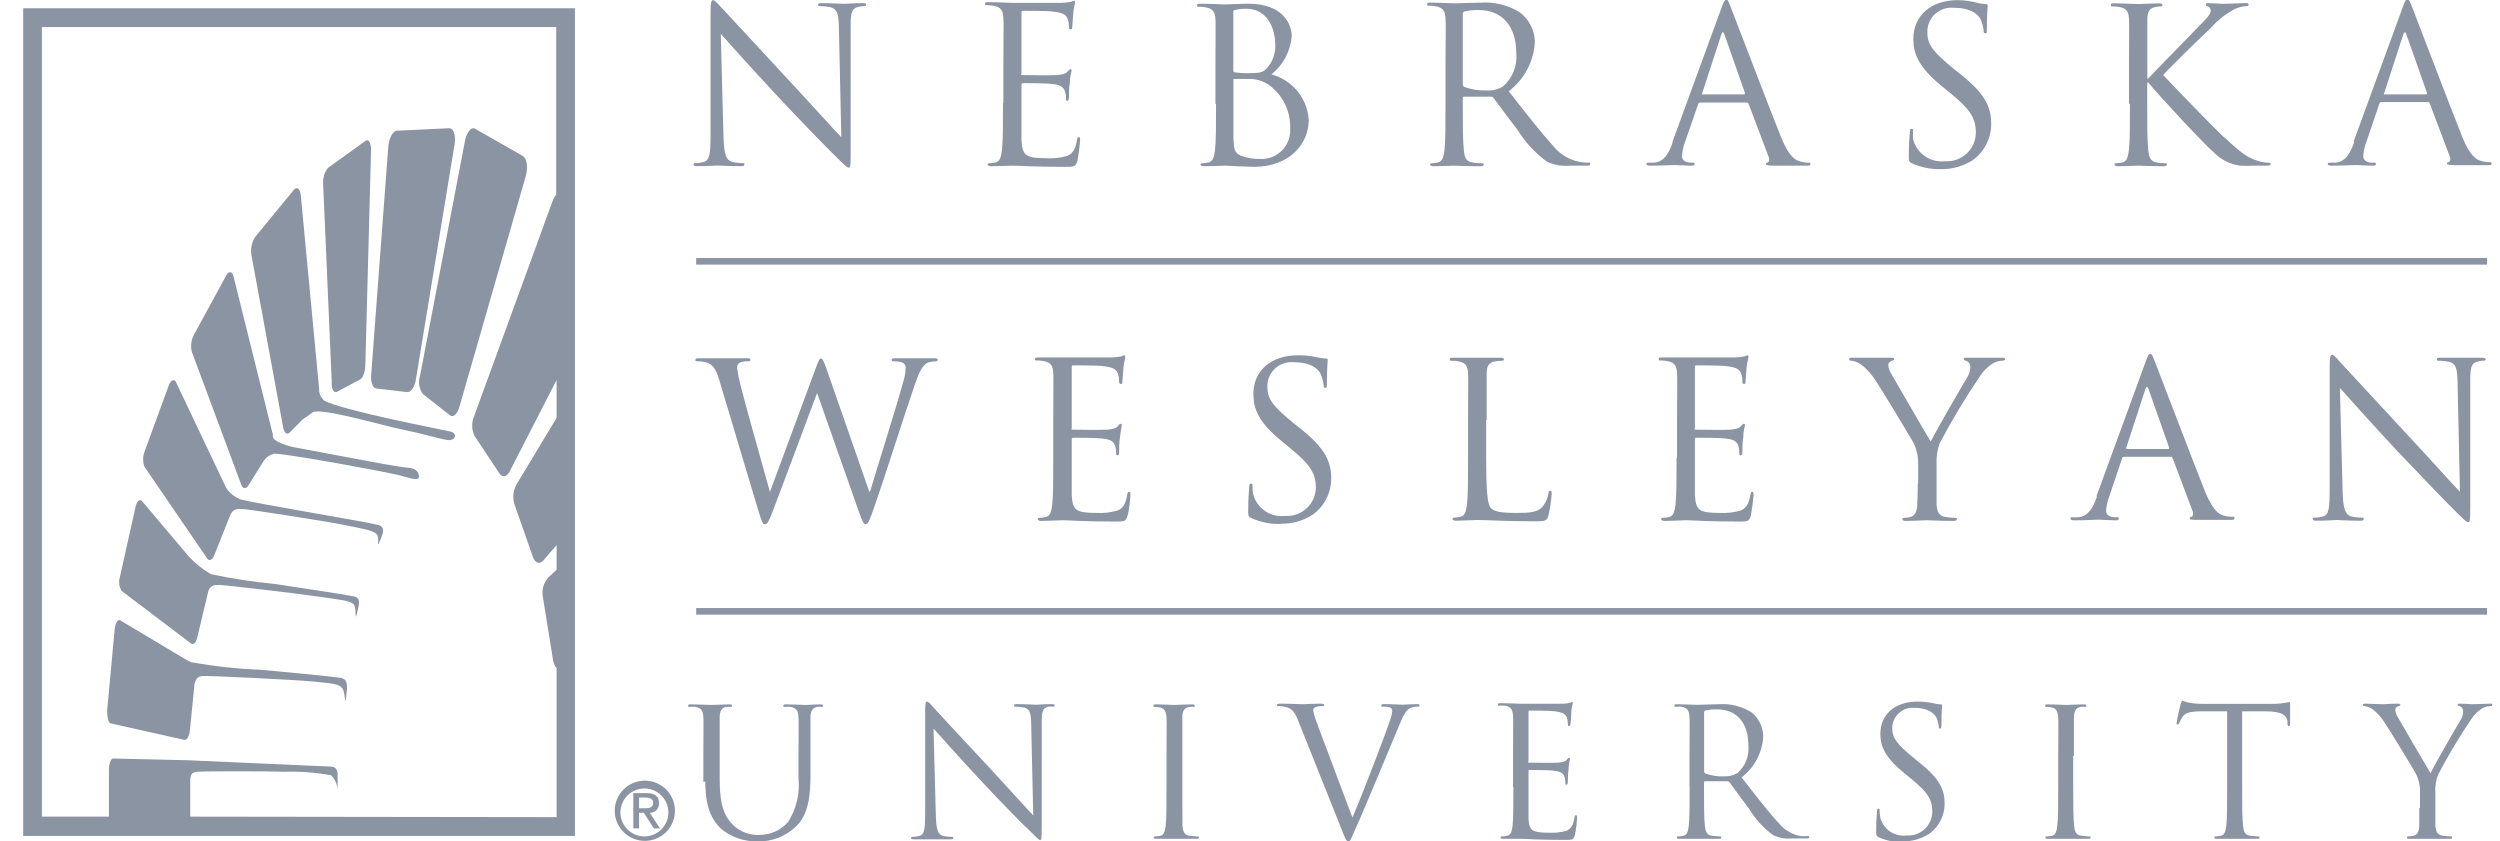 <svg width="208" height="70" viewBox="0 0 208 70" fill="none" xmlns="http://www.w3.org/2000/svg">
<g clip-path="url(#clip0_2221_21137)">
<path d="M1.928 0.689V69.551H47.836V0.689H1.928ZM15.829 67.943V64.79C15.902 64.255 16.111 64.265 16.404 64.213C16.697 64.16 22.555 64.16 23.726 64.213C25.009 64.171 26.293 64.27 27.554 64.507C27.863 64.825 28.052 65.241 28.088 65.684C28.088 65.684 28.088 65.368 28.088 64.433C28.088 63.74 27.554 63.782 27.554 63.782L15.484 63.246H15.4L9.407 63.109C9.208 63.109 9.061 63.582 9.061 64.076V67.943H3.486V2.254H46.277V16.199C46.167 16.323 46.078 16.465 46.016 16.619L39.468 34.568C39.348 34.832 39.285 35.119 39.285 35.409C39.285 35.699 39.348 35.986 39.468 36.249L41.56 39.402C41.822 39.791 42.23 39.654 42.47 39.097L46.309 31.615V34.768L43.024 40.222C42.865 40.479 42.762 40.769 42.724 41.07C42.686 41.371 42.714 41.677 42.805 41.966L44.342 46.348C44.531 46.895 44.938 46.989 45.263 46.558L46.309 45.36V47.399L45.629 48.04C45.428 48.257 45.282 48.519 45.202 48.804C45.122 49.089 45.111 49.389 45.169 49.679L46.016 54.934C46.042 55.176 46.145 55.405 46.309 55.585V67.985L15.829 67.943Z" fill="#8B94A3"/>
<path d="M29.143 49.566C28.93 49.497 24.371 48.821 22.879 48.586C21.087 48.415 19.309 48.144 17.553 47.773C16.887 47.383 16.284 46.908 15.763 46.363L11.79 41.662C11.608 41.495 11.374 41.72 11.278 42.171L9.968 48.048C9.858 48.424 9.912 48.824 10.117 49.164L15.848 53.503C16.051 53.709 16.306 53.503 16.413 53.033L17.35 49.115C17.606 48.557 18.043 48.704 18.181 48.665C18.32 48.626 25.01 49.409 26.544 49.644C28.078 49.879 29.196 49.948 29.452 50.32C29.708 50.692 29.452 52.22 29.825 50.486C30.059 49.517 29.356 49.644 29.143 49.566Z" fill="#8B94A3"/>
<path d="M28.065 56.364C27.839 56.31 23.245 55.857 21.728 55.727C19.768 55.652 17.816 55.44 15.886 55.091L15.552 54.929L9.979 51.597C9.786 51.521 9.581 51.877 9.538 52.384L8.914 59.103C8.914 59.61 8.989 60.095 9.183 60.181L15.305 61.551C15.52 61.648 15.746 61.292 15.8 60.753L16.187 56.881C16.37 56.223 16.682 56.299 16.822 56.245C16.962 56.191 24.557 56.547 26.117 56.709C27.677 56.87 28.183 56.881 28.484 57.27C28.785 57.658 28.667 59.351 28.861 57.42C28.979 56.245 28.28 56.428 28.065 56.364Z" fill="#8B94A3"/>
<path d="M28.027 32.601L29.972 31.567C30.217 31.443 30.409 30.853 30.4 30.253L30.871 12.482C30.871 11.882 30.67 11.53 30.417 11.717L27.294 13.961C27.148 14.137 27.035 14.348 26.965 14.58C26.894 14.812 26.866 15.06 26.884 15.306L27.599 31.733C27.556 32.343 27.748 32.725 28.027 32.601Z" fill="#8B94A3"/>
<path d="M31.3 32.322L33.892 32.625C34.215 32.625 34.537 32.149 34.615 31.49L37.841 11.89C37.919 11.199 37.708 10.648 37.374 10.669L33.024 10.875C32.713 10.875 32.39 11.447 32.312 12.106L30.889 31.09C30.811 31.739 31 32.29 31.3 32.322Z" fill="#8B94A3"/>
<path d="M31.091 43.597C30.885 43.517 27.364 42.918 24.807 42.46C23.377 42.2 20.831 41.761 20.051 41.562C19.524 41.37 19.084 41.018 18.805 40.565L14.634 31.777C14.471 31.498 14.211 31.618 14.049 32.047L12.023 37.582C11.87 37.989 11.87 38.432 12.023 38.839L17.201 46.409C17.375 46.718 17.646 46.639 17.819 46.22L19.011 43.228C19.011 43.228 19.011 43.168 19.087 43.038L19.217 42.739C19.531 42.17 20.116 42.4 20.246 42.36C20.376 42.32 27.082 43.357 28.578 43.666C30.073 43.976 31.124 44.115 31.373 44.494C31.622 44.873 31.232 46.02 31.763 44.614C32.164 43.597 31.308 43.676 31.091 43.597Z" fill="#8B94A3"/>
<path d="M43.511 12.986L39.52 10.708C39.226 10.534 38.861 10.957 38.699 11.652L34.951 31.247C34.866 31.502 34.843 31.775 34.881 32.042C34.92 32.309 35.021 32.562 35.174 32.777L37.443 34.556C37.727 34.773 38.081 34.426 38.243 33.775L43.764 14.581C43.937 13.887 43.825 13.171 43.511 12.986Z" fill="#8B94A3"/>
<path d="M37.463 35.901C36.849 35.763 28.197 34.086 26.968 33.322C26.743 33.122 26.596 32.848 26.552 32.547V32.356L25.021 16.202C24.948 15.682 24.688 15.502 24.438 15.809L21.211 19.736C20.951 20.164 20.845 20.67 20.909 21.169L23.543 35.476C23.616 36.007 23.876 36.23 24.116 35.975L25.157 34.914C25.344 34.776 25.636 34.595 25.99 34.319C26.583 33.852 31.716 35.381 33.548 35.752C35.381 36.124 36.391 36.474 37.172 36.601C37.953 36.729 38.088 36.028 37.463 35.901Z" fill="#8B94A3"/>
<path d="M34.07 38.927C33.876 38.927 32.722 38.751 31.912 38.607L24.683 37.254C23.42 37.006 22.773 36.635 22.708 36.377V36.232C22.701 36.141 22.683 36.051 22.654 35.964L19.417 22.954C19.287 22.552 19.018 22.531 18.802 22.954L16.104 27.91C15.894 28.339 15.845 28.824 15.964 29.284L20.043 40.248C20.172 40.672 20.453 40.734 20.679 40.372L21.963 38.307C22.164 38.03 22.463 37.832 22.805 37.75C23.485 37.688 31.049 39.051 33.078 39.505C34.016 39.722 34.934 40.135 34.858 39.577C34.783 39.02 34.275 38.968 34.07 38.927Z" fill="#8B94A3"/>
<path d="M58.679 65.03C58.679 67.206 59.248 68.243 59.977 68.942C60.834 69.658 61.924 70.034 63.04 70C64.169 70.035 65.267 69.631 66.104 68.872C67.302 67.874 67.432 66.058 67.432 64.451V62.884C67.432 60.559 67.432 60.14 67.432 59.671C67.432 59.202 67.581 58.892 67.99 58.812C68.113 58.796 68.237 58.796 68.36 58.812C68.42 58.812 68.48 58.812 68.48 58.722C68.48 58.633 68.4 58.603 68.24 58.603C67.791 58.603 67.092 58.653 66.993 58.653C66.893 58.653 66.084 58.603 65.416 58.603C65.246 58.603 65.176 58.603 65.176 58.722C65.176 58.842 65.236 58.812 65.296 58.812C65.462 58.797 65.629 58.797 65.795 58.812C66.294 58.922 66.404 59.162 66.434 59.671C66.463 60.18 66.434 60.559 66.434 62.884V64.74C66.563 66.016 66.26 67.299 65.575 68.383C65.284 68.718 64.926 68.987 64.523 69.173C64.121 69.359 63.683 69.457 63.24 69.461C62.829 69.49 62.417 69.432 62.03 69.291C61.643 69.15 61.29 68.929 60.995 68.643C60.356 68.024 59.877 67.106 59.877 64.96V62.884C59.877 60.559 59.877 60.14 59.877 59.671C59.877 59.202 60.026 58.872 60.426 58.812C60.548 58.802 60.672 58.802 60.795 58.812C60.855 58.812 60.915 58.812 60.915 58.722C60.915 58.633 60.845 58.603 60.675 58.603C60.236 58.603 59.338 58.653 59.208 58.653C59.078 58.653 58.21 58.603 57.492 58.603C57.332 58.603 57.252 58.603 57.252 58.722C57.252 58.842 57.312 58.812 57.372 58.812C57.541 58.797 57.711 58.797 57.881 58.812C58.37 58.922 58.489 59.162 58.519 59.671C58.549 60.18 58.519 60.559 58.519 62.884V65.05L58.679 65.03Z" fill="#8B94A3"/>
<path d="M77.691 60.639C78.16 61.178 79.847 63.054 81.573 64.91C83.15 66.607 85.296 68.802 85.456 68.902C86.244 69.701 86.454 69.9 86.543 69.9C86.633 69.9 86.673 69.82 86.673 68.842V60.12C86.673 59.232 86.733 58.902 87.222 58.792C87.341 58.778 87.462 58.778 87.581 58.792C87.691 58.792 87.751 58.792 87.751 58.693C87.751 58.593 87.641 58.583 87.481 58.583C86.873 58.583 86.374 58.633 86.214 58.633C86.054 58.633 85.336 58.583 84.667 58.583C84.487 58.583 84.368 58.583 84.368 58.693C84.368 58.802 84.368 58.792 84.487 58.792C84.733 58.792 84.977 58.819 85.216 58.872C85.675 58.982 85.785 59.311 85.795 60.279L85.965 67.844C85.486 67.355 83.859 65.529 82.392 63.952C80.096 61.497 77.881 59.102 77.661 58.852C77.442 58.603 77.252 58.373 77.132 58.373C77.013 58.373 76.973 58.543 76.973 59.122V67.645C76.973 69.002 76.893 69.431 76.523 69.541C76.325 69.598 76.121 69.628 75.915 69.631C75.835 69.631 75.795 69.661 75.795 69.721C75.795 69.82 75.885 69.83 76.034 69.83C76.703 69.83 77.322 69.83 77.462 69.83C77.601 69.83 78.19 69.83 79.038 69.83C79.218 69.83 79.308 69.83 79.308 69.721C79.308 69.611 79.308 69.631 79.188 69.631C78.936 69.627 78.685 69.597 78.44 69.541C78.04 69.421 77.891 69.032 77.861 67.814L77.671 60.679L77.691 60.639Z" fill="#8B94A3"/>
<path d="M98.37 62.884C98.37 60.559 98.37 60.14 98.37 59.671C98.37 59.202 98.51 58.892 98.919 58.812C99.042 58.802 99.165 58.802 99.288 58.812C99.348 58.812 99.408 58.812 99.408 58.722C99.408 58.633 99.338 58.603 99.168 58.603C98.719 58.603 97.781 58.653 97.711 58.653C97.641 58.653 96.713 58.603 96.204 58.603C96.045 58.603 95.965 58.603 95.965 58.722C95.965 58.842 96.025 58.812 96.085 58.812C96.243 58.811 96.401 58.831 96.554 58.872C96.873 58.942 97.023 59.202 97.053 59.711C97.083 60.22 97.053 60.599 97.053 62.924V65.479C97.053 66.906 97.053 68.084 96.983 68.713C96.923 69.142 96.843 69.471 96.554 69.531C96.406 69.565 96.256 69.585 96.105 69.591C96.015 69.591 95.985 69.591 95.985 69.681C95.985 69.77 96.055 69.79 96.224 69.79C96.673 69.79 97.612 69.79 97.681 69.79C97.751 69.79 98.679 69.79 99.508 69.79C99.677 69.79 99.747 69.79 99.747 69.681C99.747 69.571 99.747 69.591 99.627 69.591C99.404 69.582 99.181 69.562 98.959 69.531C98.51 69.471 98.43 69.142 98.38 68.713C98.37 68.084 98.37 66.876 98.37 65.479V62.884Z" fill="#8B94A3"/>
<path d="M109.657 60.359C109.478 59.963 109.344 59.548 109.258 59.122C109.255 59.058 109.273 58.996 109.309 58.943C109.345 58.891 109.397 58.852 109.457 58.832C109.637 58.77 109.827 58.742 110.016 58.752C110.126 58.752 110.166 58.752 110.166 58.653C110.166 58.553 110.036 58.543 109.767 58.543C109.198 58.543 108.529 58.593 108.38 58.593C108.23 58.593 107.382 58.543 106.643 58.543C106.404 58.543 106.254 58.543 106.254 58.653C106.254 58.763 106.254 58.752 106.374 58.752C106.562 58.749 106.75 58.769 106.933 58.812C107.461 58.962 107.681 59.122 108.01 59.96L111.653 69.082C111.933 69.79 112.012 70 112.192 70C112.372 70 112.402 69.76 112.811 68.872C113.16 68.144 113.809 66.537 114.737 64.361C115.495 62.535 116.244 60.749 116.404 60.369C116.803 59.371 117.032 59.102 117.222 58.972C117.437 58.847 117.682 58.785 117.931 58.792C118.05 58.792 118.11 58.792 118.11 58.693C118.11 58.593 118.03 58.583 117.861 58.583C117.432 58.583 116.793 58.633 116.703 58.633C116.613 58.633 115.835 58.583 115.246 58.583C115.006 58.583 114.917 58.583 114.917 58.703C114.917 58.822 114.986 58.792 115.076 58.792C115.268 58.783 115.46 58.803 115.645 58.852C115.707 58.884 115.758 58.933 115.791 58.993C115.825 59.054 115.84 59.123 115.835 59.192C115.817 59.386 115.773 59.577 115.705 59.761C115.376 60.828 113.38 66.028 112.521 68.024L109.657 60.399V60.359Z" fill="#8B94A3"/>
<path d="M125.915 65.479C125.915 66.906 125.915 68.084 125.845 68.713C125.785 69.142 125.705 69.471 125.416 69.531C125.268 69.565 125.118 69.585 124.966 69.591C124.877 69.591 124.847 69.591 124.847 69.681C124.847 69.77 124.917 69.79 125.086 69.79C125.525 69.79 126.463 69.79 126.543 69.79C126.972 69.79 127.97 69.88 130.216 69.88C130.795 69.88 130.915 69.88 131.024 69.491C131.134 69.102 131.214 68.164 131.214 68.044C131.214 67.924 131.214 67.824 131.124 67.824C131.034 67.824 131.024 67.884 130.994 68.044C130.885 68.663 130.705 68.962 130.326 69.122C129.859 69.254 129.373 69.307 128.889 69.281C127.432 69.281 127.212 69.092 127.172 68.064C127.172 67.754 127.172 66.068 127.172 65.519V64.172C127.172 64.112 127.172 64.062 127.272 64.062C127.521 64.062 128.998 64.062 129.398 64.142C129.976 64.202 130.116 64.451 130.176 64.661C130.223 64.819 130.243 64.984 130.236 65.15C130.236 65.23 130.236 65.289 130.336 65.289C130.436 65.289 130.446 65.12 130.446 65C130.446 64.88 130.446 64.351 130.505 64.002C130.505 63.513 130.615 63.254 130.615 63.164C130.615 63.074 130.615 63.044 130.545 63.044C130.475 63.044 130.426 63.124 130.326 63.243C130.226 63.363 129.976 63.423 129.627 63.453C129.278 63.483 127.452 63.453 127.252 63.453C127.052 63.453 127.172 63.403 127.172 63.303V59.272C127.172 59.172 127.172 59.122 127.252 59.122C127.332 59.122 129.038 59.122 129.298 59.172C130.096 59.261 130.246 59.441 130.356 59.671C130.413 59.845 130.444 60.026 130.446 60.21C130.446 60.329 130.446 60.409 130.555 60.409C130.665 60.409 130.645 60.319 130.665 60.239C130.685 60.16 130.725 59.411 130.735 59.242C130.735 58.822 130.855 58.643 130.855 58.543C130.855 58.443 130.855 58.403 130.795 58.403C130.735 58.403 130.665 58.463 130.585 58.483C130.375 58.527 130.161 58.55 129.947 58.553C129.607 58.553 126.643 58.553 126.543 58.553C126.444 58.553 125.545 58.503 124.857 58.503C124.697 58.503 124.617 58.503 124.617 58.623C124.617 58.742 124.677 58.713 124.737 58.713C124.906 58.697 125.077 58.697 125.246 58.713C125.735 58.822 125.855 59.062 125.885 59.571C125.915 60.08 125.885 60.459 125.885 62.784V65.479H125.915Z" fill="#8B94A3"/>
<path fill-rule="evenodd" clip-rule="evenodd" d="M140.576 65.479C140.576 66.906 140.576 68.084 140.506 68.713C140.446 69.142 140.366 69.471 140.077 69.531C139.93 69.565 139.779 69.585 139.628 69.591C139.538 69.591 139.508 69.591 139.508 69.681C139.508 69.77 139.578 69.79 139.748 69.79C140.197 69.79 141.135 69.79 141.145 69.79C141.155 69.79 142.143 69.79 142.981 69.79C143.141 69.79 143.211 69.79 143.211 69.681C143.211 69.571 143.211 69.591 143.091 69.591C142.867 69.582 142.644 69.562 142.422 69.531C141.983 69.471 141.893 69.142 141.844 68.713C141.774 68.084 141.774 66.906 141.774 65.479V65.12C141.774 65.05 141.774 65 141.873 65H143.7C143.738 64.998 143.776 65.005 143.81 65.021C143.845 65.036 143.876 65.06 143.899 65.09C144.199 65.479 144.897 66.477 145.526 67.295C146.041 68.148 146.719 68.891 147.522 69.481C148.016 69.718 148.564 69.814 149.109 69.76H150.167C150.436 69.76 150.526 69.76 150.526 69.651C150.526 69.541 150.466 69.561 150.396 69.561C150.201 69.578 150.003 69.578 149.808 69.561C149.098 69.43 148.458 69.052 148.001 68.493C147.133 67.565 146.125 66.248 144.897 64.681C145.43 64.274 145.867 63.756 146.179 63.163C146.491 62.57 146.67 61.917 146.704 61.248C146.695 60.862 146.601 60.483 146.428 60.138C146.256 59.793 146.009 59.49 145.706 59.252C144.889 58.751 143.936 58.521 142.981 58.593C142.522 58.593 141.384 58.643 141.225 58.643C141.065 58.643 140.227 58.593 139.538 58.593C139.378 58.593 139.309 58.593 139.309 58.713C139.309 58.832 139.368 58.802 139.428 58.802C139.594 58.787 139.761 58.787 139.927 58.802C140.426 58.912 140.536 59.152 140.566 59.661C140.596 60.17 140.566 60.549 140.566 62.874V65.479H140.576ZM141.774 59.291C141.77 59.252 141.779 59.213 141.801 59.18C141.823 59.147 141.856 59.123 141.893 59.112C142.221 59.042 142.556 59.011 142.891 59.022C144.488 59.022 145.466 60.14 145.466 62.016C145.507 62.442 145.446 62.872 145.29 63.271C145.134 63.669 144.887 64.026 144.568 64.311C144.231 64.512 143.842 64.61 143.45 64.591C142.917 64.617 142.384 64.535 141.883 64.351C141.851 64.334 141.825 64.308 141.807 64.276C141.789 64.244 141.781 64.208 141.784 64.172V59.291H141.774Z" fill="#8B94A3"/>
<path d="M158.251 70C159.045 70.022 159.827 69.806 160.497 69.381C160.896 69.096 161.222 68.721 161.448 68.285C161.673 67.85 161.792 67.367 161.794 66.876C161.794 65.689 161.375 64.76 159.619 63.383L159.249 63.084C157.852 61.936 157.433 61.427 157.433 60.579C157.434 60.346 157.482 60.117 157.576 59.904C157.669 59.691 157.805 59.499 157.975 59.341C158.145 59.183 158.346 59.062 158.566 58.984C158.785 58.907 159.018 58.876 159.249 58.892C160.617 58.892 161.016 59.521 161.106 59.691C161.207 59.926 161.274 60.175 161.305 60.429C161.305 60.549 161.305 60.619 161.415 60.619C161.525 60.619 161.525 60.519 161.525 60.279C161.525 59.281 161.585 58.772 161.585 58.703C161.585 58.633 161.585 58.603 161.435 58.603C161.26 58.594 161.086 58.568 160.916 58.523C160.461 58.417 159.996 58.367 159.529 58.373C157.643 58.373 156.445 59.461 156.445 61.058C156.445 62.056 156.804 62.984 158.381 64.281L159.05 64.83C160.337 65.888 160.766 66.487 160.766 67.515C160.767 67.788 160.711 68.059 160.603 68.31C160.495 68.561 160.336 68.787 160.137 68.974C159.937 69.161 159.702 69.306 159.444 69.398C159.187 69.49 158.913 69.529 158.641 69.511C158.15 69.576 157.653 69.457 157.246 69.177C156.838 68.897 156.549 68.475 156.435 67.994C156.397 67.814 156.38 67.629 156.385 67.445C156.385 67.325 156.385 67.275 156.285 67.275C156.186 67.275 156.186 67.355 156.166 67.515C156.146 67.675 156.096 68.353 156.096 69.092C156.096 69.501 156.096 69.561 156.315 69.661C156.941 69.945 157.624 70.081 158.311 70.06L158.251 70Z" fill="#8B94A3"/>
<path d="M172.551 62.884C172.551 60.559 172.551 60.14 172.551 59.671C172.551 59.202 172.701 58.892 173.1 58.812C173.227 58.801 173.353 58.801 173.48 58.812C173.539 58.812 173.589 58.812 173.589 58.722C173.589 58.633 173.52 58.603 173.36 58.603C172.911 58.603 171.973 58.653 171.903 58.653C171.833 58.653 170.905 58.603 170.396 58.603C170.226 58.603 170.156 58.603 170.156 58.722C170.156 58.842 170.216 58.812 170.276 58.812C170.431 58.811 170.586 58.831 170.735 58.872C171.064 58.942 171.214 59.202 171.244 59.711C171.274 60.22 171.244 60.599 171.244 62.924V65.479C171.244 66.906 171.244 68.084 171.164 68.713C171.114 69.142 171.034 69.471 170.735 69.531C170.588 69.566 170.437 69.586 170.286 69.591C170.196 69.591 170.176 69.591 170.176 69.681C170.176 69.77 170.246 69.79 170.406 69.79C170.855 69.79 171.793 69.79 171.873 69.79C171.953 69.79 172.871 69.79 173.699 69.79C173.859 69.79 173.939 69.79 173.939 69.681C173.939 69.571 173.939 69.591 173.819 69.591C173.595 69.583 173.372 69.563 173.15 69.531C172.701 69.471 172.611 69.142 172.571 68.713C172.492 68.084 172.492 66.906 172.492 65.479V62.884H172.551Z" fill="#8B94A3"/>
<path d="M186.605 59.182H188.481C189.908 59.182 190.257 59.551 190.317 60V60.17C190.317 60.379 190.367 60.419 190.437 60.419C190.507 60.419 190.537 60.359 190.537 60.23C190.537 60.1 190.537 59.032 190.537 58.593C190.537 58.503 190.537 58.413 190.457 58.413C189.974 58.514 189.483 58.564 188.99 58.563H183.411C183.231 58.563 182.663 58.563 182.233 58.483C182.008 58.448 181.787 58.388 181.575 58.303C181.515 58.303 181.455 58.503 181.425 58.593C181.395 58.683 181.096 59.99 181.096 60.14C181.096 60.289 181.096 60.269 181.176 60.269C181.255 60.269 181.275 60.269 181.325 60.12C181.392 59.958 181.476 59.804 181.575 59.661C181.814 59.301 182.174 59.202 183.092 59.182H185.297V65.479C185.297 66.906 185.297 68.084 185.227 68.713C185.168 69.142 185.088 69.471 184.788 69.531C184.644 69.566 184.497 69.585 184.349 69.591C184.259 69.591 184.229 69.591 184.229 69.681C184.229 69.77 184.299 69.79 184.459 69.79C184.908 69.79 185.846 69.79 185.926 69.79C186.006 69.79 186.924 69.79 187.752 69.79C187.922 69.79 187.992 69.79 187.992 69.681C187.992 69.571 187.992 69.591 187.872 69.591C187.648 69.582 187.425 69.562 187.203 69.531C186.754 69.471 186.665 69.142 186.625 68.713C186.545 68.084 186.545 66.906 186.545 65.479V59.182H186.605Z" fill="#8B94A3"/>
<path d="M201.284 67.216C201.284 67.455 201.284 68.084 201.284 68.713C201.284 69.142 201.115 69.471 200.815 69.531C200.671 69.566 200.524 69.585 200.376 69.591C200.286 69.591 200.256 69.591 200.256 69.681C200.256 69.77 200.326 69.79 200.486 69.79C200.935 69.79 201.873 69.79 201.953 69.79C202.033 69.79 202.951 69.79 203.779 69.79C203.949 69.79 204.019 69.79 204.019 69.681C204.019 69.571 204.019 69.591 203.899 69.591C203.675 69.582 203.452 69.562 203.23 69.531C202.781 69.471 202.652 69.142 202.622 68.713C202.622 68.084 202.622 67.455 202.622 67.216V65.938C202.589 65.432 202.667 64.924 202.851 64.451C203.702 62.82 204.648 61.24 205.686 59.721C205.9 59.421 206.167 59.164 206.474 58.962C206.682 58.835 206.919 58.763 207.163 58.752C207.282 58.752 207.362 58.752 207.362 58.633C207.362 58.513 207.262 58.543 207.163 58.543L205.716 58.593C205.606 58.593 205.127 58.543 204.718 58.543C204.568 58.543 204.478 58.543 204.478 58.633C204.478 58.722 204.568 58.733 204.708 58.782C204.847 58.832 204.937 58.992 204.937 59.202C204.925 59.472 204.839 59.735 204.688 59.96C204.388 60.449 202.502 63.712 202.222 64.331C201.953 63.902 199.718 60.06 199.478 59.631C199.367 59.457 199.302 59.258 199.288 59.052C199.29 58.993 199.309 58.937 199.343 58.889C199.376 58.841 199.423 58.804 199.478 58.782C199.618 58.722 199.708 58.703 199.708 58.653C199.708 58.603 199.708 58.543 199.508 58.543C198.929 58.543 198.36 58.593 198.26 58.593L196.783 58.543C196.654 58.543 196.594 58.593 196.594 58.653C196.594 58.712 196.664 58.752 196.743 58.752C196.972 58.781 197.191 58.863 197.382 58.992C197.779 59.294 198.117 59.666 198.38 60.09C198.899 60.868 200.895 64.142 201.005 64.381C201.248 64.863 201.365 65.399 201.344 65.938V67.216H201.284Z" fill="#8B94A3"/>
<path d="M59.947 2.794C60.516 3.433 62.541 5.699 64.627 7.934C66.523 9.98 69.108 12.615 69.308 12.794C70.306 13.792 70.476 13.942 70.615 13.942C70.755 13.942 70.775 13.852 70.775 12.675V2.166C70.775 1.088 70.845 0.689 71.434 0.569C71.573 0.528 71.718 0.508 71.863 0.509C71.993 0.509 72.062 0.509 72.062 0.389C72.062 0.269 71.943 0.26 71.743 0.26C71.005 0.26 70.416 0.319 70.216 0.319C70.016 0.319 69.198 0.26 68.43 0.26C68.22 0.26 68.07 0.26 68.07 0.389C68.07 0.519 68.07 0.509 68.22 0.509C68.515 0.513 68.809 0.543 69.098 0.599C69.647 0.749 69.777 1.138 69.797 2.305L69.997 11.417C69.418 10.828 67.462 8.643 65.685 6.737C62.921 3.743 60.256 0.888 59.987 0.589C59.717 0.289 59.448 0.01 59.318 0.01C59.188 0.01 59.118 0.21 59.118 0.908V11.188C59.118 12.814 59.029 13.333 58.579 13.463C58.343 13.535 58.098 13.572 57.851 13.573C57.761 13.573 57.701 13.573 57.701 13.683C57.701 13.792 57.811 13.822 57.991 13.822C58.799 13.822 59.547 13.773 59.717 13.773C59.887 13.773 60.595 13.822 61.613 13.822C61.833 13.822 61.933 13.822 61.933 13.683C61.933 13.543 61.933 13.573 61.793 13.573C61.49 13.57 61.189 13.534 60.895 13.463C60.416 13.323 60.236 12.854 60.196 11.377L59.967 2.794H59.947Z" fill="#8B94A3"/>
<path d="M83.45 8.623C83.45 10.339 83.45 11.756 83.36 12.515C83.29 13.034 83.201 13.423 82.841 13.513C82.664 13.552 82.484 13.575 82.302 13.583C82.203 13.583 82.163 13.633 82.163 13.693C82.163 13.752 82.252 13.832 82.452 13.832C82.991 13.832 84.119 13.782 84.209 13.782C84.728 13.782 85.925 13.882 88.64 13.882C89.338 13.882 89.478 13.882 89.638 13.423C89.744 12.845 89.82 12.262 89.867 11.677C89.867 11.557 89.867 11.407 89.757 11.407C89.648 11.407 89.638 11.477 89.598 11.677C89.478 12.415 89.258 12.774 88.79 12.974C88.231 13.131 87.652 13.195 87.073 13.164C85.316 13.164 85.077 12.934 84.987 11.697C84.987 11.317 84.987 9.241 84.987 8.633V7.046C84.986 7.028 84.988 7.011 84.994 6.994C85 6.978 85.009 6.963 85.022 6.951C85.034 6.938 85.049 6.929 85.065 6.923C85.082 6.917 85.099 6.915 85.117 6.916C85.426 6.916 87.193 6.916 87.682 7.006C88.38 7.076 88.54 7.385 88.61 7.635C88.672 7.824 88.699 8.024 88.69 8.223C88.69 8.313 88.69 8.383 88.809 8.383C88.929 8.383 88.939 8.194 88.939 8.044C88.939 7.894 88.939 7.255 89.009 6.896C89.009 6.307 89.149 5.998 89.149 5.898C89.149 5.798 89.149 5.758 89.059 5.758C88.969 5.758 88.919 5.848 88.79 5.988C88.66 6.128 88.38 6.208 87.951 6.247C87.522 6.287 85.336 6.247 85.097 6.247C84.857 6.247 84.987 6.247 84.987 6.068V1.078C84.987 0.958 84.987 0.898 85.097 0.898C85.207 0.898 87.252 0.898 87.552 0.958C88.55 1.058 88.7 1.277 88.829 1.567C88.902 1.772 88.939 1.988 88.939 2.206C88.939 2.355 88.939 2.445 89.079 2.445C89.219 2.445 89.189 2.335 89.209 2.245C89.229 2.156 89.278 1.247 89.298 1.058C89.348 0.559 89.438 0.349 89.438 0.219C89.438 0.09 89.438 0.06 89.368 0.06C89.298 0.06 89.209 0.13 89.119 0.15C88.865 0.196 88.608 0.226 88.35 0.239C87.931 0.239 84.358 0.239 84.239 0.239C84.119 0.239 83.021 0.18 82.243 0.18C82.043 0.18 81.953 0.18 81.953 0.329C81.953 0.479 82.023 0.429 82.093 0.429C82.301 0.428 82.508 0.448 82.712 0.489C83.3 0.609 83.44 0.898 83.48 1.487C83.52 2.076 83.48 2.565 83.48 5.359V8.523L83.45 8.623Z" fill="#8B94A3"/>
<path fill-rule="evenodd" clip-rule="evenodd" d="M101.174 8.623C101.174 10.339 101.175 11.757 101.085 12.515C101.015 13.034 100.925 13.423 100.566 13.513C100.388 13.551 100.208 13.574 100.027 13.583C99.917 13.583 99.877 13.633 99.877 13.693C99.877 13.753 99.967 13.832 100.167 13.832C100.705 13.832 101.833 13.783 101.923 13.783C102.013 13.783 103.919 13.882 104.308 13.882C107.382 13.882 108.889 11.886 108.889 9.98C108.834 9.103 108.504 8.265 107.947 7.585C107.391 6.904 106.634 6.416 105.785 6.188C106.269 5.801 106.669 5.318 106.959 4.771C107.249 4.223 107.423 3.622 107.472 3.004C107.472 2.106 106.823 0.309 103.879 0.309C103.051 0.309 102.352 0.369 101.883 0.369C101.793 0.369 100.666 0.309 99.887 0.309C99.688 0.309 99.598 0.309 99.598 0.459C99.598 0.609 99.677 0.559 99.747 0.559C99.952 0.558 100.156 0.578 100.356 0.619C100.945 0.739 101.095 1.028 101.125 1.617C101.155 2.206 101.125 2.695 101.125 5.489V8.653L101.174 8.623ZM102.612 1.008C102.612 0.908 102.612 0.848 102.821 0.818C103.103 0.754 103.391 0.724 103.679 0.729C105.436 0.729 106.105 2.315 106.105 3.812C106.112 4.473 105.882 5.114 105.456 5.619C105.087 6.048 104.827 6.088 103.829 6.088C103.462 6.097 103.095 6.074 102.731 6.018C102.642 6.018 102.612 5.938 102.612 5.818V1.008ZM102.612 6.697C102.612 6.607 102.612 6.567 102.711 6.567C102.981 6.567 103.879 6.567 104.119 6.567C104.652 6.604 105.165 6.783 105.606 7.086C106.163 7.501 106.612 8.044 106.915 8.669C107.217 9.295 107.364 9.984 107.342 10.679C107.366 11.017 107.316 11.357 107.198 11.675C107.08 11.993 106.895 12.282 106.656 12.523C106.417 12.764 106.129 12.951 105.812 13.072C105.495 13.193 105.156 13.244 104.817 13.224C104.276 13.234 103.738 13.142 103.23 12.954C102.681 12.685 102.681 12.435 102.622 11.557C102.622 11.287 102.622 9.062 102.622 7.675V6.677L102.612 6.697Z" fill="#8B94A3"/>
<path fill-rule="evenodd" clip-rule="evenodd" d="M120.267 8.623C120.267 10.339 120.267 11.757 120.177 12.515C120.107 13.034 120.018 13.423 119.658 13.513C119.481 13.551 119.301 13.574 119.119 13.583C119.02 13.583 118.98 13.633 118.98 13.693C118.98 13.752 119.07 13.832 119.269 13.832C119.808 13.832 120.936 13.783 120.956 13.783C120.976 13.783 122.173 13.832 123.161 13.832C123.361 13.832 123.441 13.783 123.441 13.693C123.441 13.603 123.441 13.583 123.301 13.583C123.161 13.583 122.742 13.583 122.493 13.513C121.954 13.433 121.844 13.044 121.794 12.515C121.704 11.757 121.704 10.339 121.704 8.623V8.194C121.704 8.104 121.704 8.044 121.834 8.044H124.04C124.084 8.041 124.129 8.05 124.169 8.069C124.209 8.088 124.244 8.117 124.269 8.154C124.628 8.613 125.477 9.82 126.265 10.808C126.897 11.834 127.72 12.729 128.69 13.443C129.286 13.728 129.949 13.846 130.607 13.783H131.884C132.203 13.783 132.313 13.783 132.313 13.643C132.313 13.503 132.233 13.533 132.143 13.533C131.909 13.534 131.675 13.514 131.445 13.473C130.587 13.315 129.813 12.859 129.259 12.186C128.261 11.078 127.004 9.481 125.527 7.595C126.17 7.105 126.698 6.481 127.074 5.765C127.45 5.05 127.664 4.261 127.702 3.453C127.688 2.976 127.565 2.507 127.344 2.084C127.123 1.661 126.809 1.293 126.425 1.008C125.439 0.41 124.291 0.135 123.141 0.22C122.583 0.22 121.225 0.279 121.026 0.279C120.826 0.279 119.808 0.22 119.03 0.22C118.83 0.22 118.74 0.22 118.74 0.369C118.74 0.519 118.81 0.469 118.88 0.469C119.084 0.468 119.288 0.488 119.489 0.529C120.088 0.649 120.227 0.938 120.267 1.527C120.307 2.116 120.267 2.605 120.267 5.399V8.563V8.623ZM121.704 1.158C121.702 1.112 121.714 1.067 121.739 1.03C121.764 0.992 121.801 0.963 121.844 0.948C122.241 0.863 122.646 0.827 123.052 0.838C124.968 0.838 126.155 2.176 126.155 4.421C126.204 4.936 126.129 5.455 125.939 5.935C125.748 6.416 125.446 6.844 125.058 7.186C124.655 7.436 124.184 7.554 123.71 7.525C123.072 7.551 122.435 7.453 121.834 7.236C121.795 7.217 121.762 7.187 121.739 7.15C121.716 7.113 121.704 7.07 121.704 7.026V1.158Z" fill="#8B94A3"/>
<path fill-rule="evenodd" clip-rule="evenodd" d="M139.168 11.846C138.849 12.745 138.489 13.423 137.661 13.533H137.142C137.052 13.533 136.982 13.533 136.982 13.643C136.982 13.752 137.092 13.782 137.322 13.782C138.17 13.782 139.158 13.732 139.318 13.732C139.477 13.732 140.316 13.782 140.715 13.782C140.885 13.782 140.984 13.782 140.984 13.643C140.984 13.503 140.984 13.533 140.805 13.533H140.625C140.326 13.533 139.946 13.373 139.946 13.014C139.964 12.601 140.048 12.193 140.196 11.806L141.284 8.673C141.284 8.583 141.374 8.533 141.463 8.533H145.326C145.361 8.531 145.395 8.541 145.424 8.561C145.453 8.581 145.475 8.609 145.485 8.643L147.152 13.054C147.262 13.333 147.152 13.503 147.042 13.533C146.933 13.563 146.923 13.593 146.923 13.663C146.923 13.732 147.112 13.772 147.451 13.782C148.689 13.782 150.006 13.782 150.276 13.782C150.545 13.782 150.625 13.782 150.625 13.643C150.625 13.503 150.555 13.533 150.455 13.533C150.212 13.534 149.969 13.497 149.737 13.423C149.358 13.313 148.839 13.024 148.19 11.427C147.092 8.703 144.278 1.297 144.008 0.619C143.739 -0.06 143.729 -0.03 143.619 -0.03C143.509 -0.03 143.44 0.08 143.22 0.669L139.148 11.806L139.168 11.846ZM141.683 7.854C141.633 7.854 141.593 7.854 141.633 7.725L143.21 2.884C143.296 2.611 143.386 2.611 143.479 2.884L145.176 7.725C145.176 7.804 145.176 7.854 145.106 7.854H141.683Z" fill="#8B94A3"/>
<path d="M161.425 14.072C162.385 14.099 163.33 13.839 164.14 13.323C164.611 12.979 164.995 12.529 165.26 12.008C165.526 11.488 165.665 10.913 165.667 10.329C165.667 8.892 165.158 7.784 163.042 6.118L162.543 5.719C160.856 4.341 160.357 3.723 160.357 2.725C160.344 2.437 160.393 2.15 160.502 1.884C160.61 1.617 160.774 1.377 160.983 1.18C161.193 0.983 161.442 0.833 161.715 0.742C161.988 0.65 162.277 0.618 162.563 0.649C164.21 0.649 164.699 1.397 164.799 1.647C164.922 1.933 165.003 2.235 165.038 2.545C165.038 2.685 165.038 2.774 165.178 2.774C165.318 2.774 165.308 2.655 165.308 2.365C165.308 1.148 165.377 0.559 165.377 0.469C165.377 0.379 165.377 0.339 165.198 0.339C164.986 0.331 164.775 0.301 164.569 0.25C164.025 0.101 163.466 0.021 162.902 0.01C160.627 0.01 159.19 1.317 159.19 3.244C159.19 4.461 159.619 5.569 161.515 7.136L162.324 7.794C163.87 9.072 164.389 9.79 164.389 11.028C164.389 11.357 164.321 11.681 164.189 11.982C164.058 12.284 163.866 12.554 163.625 12.778C163.385 13.002 163.101 13.174 162.791 13.283C162.481 13.392 162.152 13.437 161.825 13.413C161.234 13.482 160.64 13.333 160.151 12.995C159.663 12.657 159.314 12.153 159.17 11.577C159.148 11.358 159.148 11.137 159.17 10.918C159.17 10.768 159.17 10.719 159.04 10.719C158.91 10.719 158.92 10.808 158.9 11.008C158.88 11.208 158.811 12.006 158.811 12.904C158.811 13.393 158.811 13.463 159.08 13.593C159.833 13.929 160.651 14.093 161.475 14.072H161.425Z" fill="#8B94A3"/>
<path d="M177.212 8.623C177.212 10.339 177.212 11.757 177.122 12.515C177.052 13.034 176.963 13.423 176.603 13.513C176.426 13.551 176.246 13.574 176.064 13.583C175.955 13.583 175.925 13.633 175.925 13.693C175.925 13.752 176.014 13.832 176.204 13.832C176.743 13.832 177.791 13.783 177.931 13.783C178.07 13.783 179.118 13.832 179.996 13.832C180.186 13.832 180.276 13.783 180.276 13.693C180.276 13.603 180.276 13.583 180.136 13.583C179.996 13.583 179.687 13.583 179.438 13.513C178.899 13.433 178.789 13.044 178.739 12.515C178.649 11.757 178.649 10.339 178.649 8.623V6.866H178.739C179.597 7.924 183.4 12.026 184.208 12.695C184.787 13.291 185.55 13.674 186.374 13.783C186.786 13.804 187.199 13.804 187.611 13.783H188.529C188.839 13.783 188.929 13.733 188.929 13.643C188.929 13.553 188.819 13.533 188.689 13.533C188.309 13.517 187.934 13.436 187.581 13.293C186.723 12.934 186.414 12.655 184.907 11.297C184.168 10.609 180.436 6.757 179.977 6.238C180.356 5.788 183.47 2.735 183.969 2.305C184.513 1.678 185.17 1.157 185.905 0.769C186.216 0.615 186.556 0.527 186.903 0.509C187.042 0.509 187.082 0.509 187.082 0.389C187.082 0.27 187.012 0.26 186.813 0.26C186.364 0.26 185.176 0.319 185.086 0.319C184.657 0.319 184.088 0.26 183.749 0.26C183.619 0.26 183.529 0.26 183.529 0.389C183.529 0.519 183.599 0.499 183.689 0.529C183.767 0.554 183.834 0.606 183.878 0.675C183.922 0.744 183.94 0.827 183.929 0.908C183.929 1.208 183.46 1.677 182.931 2.196C182.282 2.894 179.028 6.188 178.729 6.537H178.659V5.459C178.659 2.665 178.659 2.166 178.659 1.587C178.659 1.008 178.839 0.659 179.328 0.589C179.475 0.554 179.626 0.534 179.777 0.529C179.847 0.529 179.917 0.529 179.917 0.429C179.917 0.329 179.827 0.279 179.627 0.279C179.098 0.279 178.05 0.339 177.891 0.339C177.731 0.339 176.723 0.279 175.895 0.279C175.705 0.279 175.615 0.279 175.615 0.429C175.615 0.579 175.685 0.529 175.755 0.529C175.959 0.528 176.163 0.548 176.364 0.589C176.963 0.709 177.102 0.998 177.132 1.587C177.162 2.176 177.132 2.665 177.132 5.459V8.623H177.212Z" fill="#8B94A3"/>
<path fill-rule="evenodd" clip-rule="evenodd" d="M195.866 11.846C195.536 12.745 195.177 13.423 194.359 13.533H193.84C193.74 13.533 193.67 13.533 193.67 13.643C193.67 13.752 193.78 13.782 194.009 13.782C194.858 13.782 195.846 13.732 196.005 13.732C196.165 13.732 197.003 13.782 197.402 13.782C197.562 13.782 197.672 13.782 197.672 13.643C197.672 13.503 197.612 13.533 197.492 13.533H197.313C197.003 13.533 196.624 13.373 196.624 13.014C196.641 12.6 196.728 12.191 196.883 11.806L197.961 8.633C197.968 8.593 197.989 8.557 198.02 8.532C198.052 8.506 198.091 8.492 198.131 8.493H201.993C202.083 8.493 202.113 8.493 202.153 8.603L203.82 13.014C203.929 13.293 203.82 13.463 203.71 13.493C203.6 13.523 203.59 13.553 203.59 13.623C203.59 13.693 203.79 13.732 204.129 13.742C205.367 13.742 206.674 13.742 206.943 13.742C207.213 13.742 207.303 13.742 207.303 13.603C207.303 13.463 207.233 13.493 207.123 13.493C206.879 13.494 206.637 13.457 206.404 13.383C206.025 13.273 205.506 12.984 204.858 11.387C203.77 8.663 200.955 1.257 200.686 0.579C200.416 -0.1 200.396 -0.07 200.287 -0.07C200.177 -0.07 200.107 0.04 199.897 0.629L195.826 11.767L195.866 11.846ZM198.371 7.854C198.371 7.854 198.281 7.854 198.371 7.725L199.947 2.884C200.041 2.611 200.13 2.611 200.217 2.884L201.923 7.725C201.923 7.804 201.923 7.854 201.844 7.854H198.371Z" fill="#8B94A3"/>
<path d="M206.924 51.138H57.922V50.589H206.924V51.138ZM206.924 22.016H57.922V21.467H206.924V22.016Z" fill="#8B94A3"/>
<path d="M68.76 30.679C68.54 30.07 68.44 29.83 68.31 29.83C68.181 29.83 68.131 29.92 67.861 30.659L64.059 40.928C63.789 39.93 61.933 33.393 61.664 32.246C61.518 31.704 61.404 31.154 61.324 30.599C61.319 30.513 61.337 30.427 61.378 30.351C61.418 30.276 61.479 30.212 61.554 30.17C61.777 30.085 62.015 30.048 62.252 30.06C62.342 30.06 62.432 30.06 62.432 29.94C62.432 29.82 62.362 29.81 62.113 29.81C61.215 29.81 60.426 29.81 60.257 29.81C60.087 29.81 59.079 29.81 58.141 29.81C57.961 29.81 57.861 29.81 57.861 29.94C57.861 30.07 57.931 30.06 58.021 30.06C58.294 30.059 58.566 30.096 58.829 30.17C59.288 30.349 59.528 30.619 59.827 31.567L63.011 42.206C63.37 43.423 63.46 43.623 63.64 43.623C63.819 43.623 63.949 43.423 64.239 42.675C64.877 40.998 67.342 34.441 67.981 32.695L71.494 42.675C71.744 43.383 71.853 43.613 72.033 43.613C72.213 43.613 72.322 43.393 72.781 42.066C73.49 40.07 75.296 34.351 76.085 32.086C76.424 31.088 76.714 30.349 77.252 30.15C77.451 30.094 77.655 30.064 77.861 30.06C77.971 30.06 78.021 30.01 78.021 29.92C78.021 29.83 77.931 29.81 77.772 29.81C77.213 29.81 76.444 29.81 76.324 29.81C76.205 29.81 75.406 29.81 74.488 29.81C74.278 29.81 74.189 29.81 74.189 29.94C74.189 30.07 74.258 30.06 74.348 30.06C75.177 30.06 75.346 30.279 75.346 30.599C75.341 30.989 75.277 31.376 75.157 31.747C74.528 34.042 72.871 39.242 72.392 40.898H72.322L68.76 30.679Z" fill="#8B94A3"/>
<path d="M87.632 38.124C87.632 39.84 87.632 41.258 87.543 42.016C87.473 42.535 87.383 42.924 87.024 43.014C86.847 43.057 86.666 43.08 86.485 43.084C86.375 43.084 86.335 43.144 86.335 43.194C86.335 43.243 86.425 43.343 86.624 43.343C87.163 43.343 88.291 43.283 88.381 43.283C88.91 43.283 90.108 43.393 92.812 43.393C93.511 43.393 93.66 43.393 93.81 42.924C93.96 42.455 94.05 41.327 94.05 41.188C94.05 41.048 94.05 40.918 93.94 40.918C93.83 40.918 93.81 40.988 93.78 41.188C93.65 41.926 93.441 42.285 92.972 42.475C92.412 42.639 91.828 42.707 91.245 42.675C89.489 42.675 89.249 42.445 89.169 41.208C89.169 40.828 89.169 38.752 89.169 38.144V36.537C89.168 36.521 89.17 36.505 89.175 36.489C89.181 36.474 89.189 36.46 89.201 36.449C89.212 36.437 89.226 36.429 89.242 36.423C89.257 36.418 89.273 36.416 89.289 36.417C89.599 36.417 91.375 36.417 91.854 36.507C92.563 36.577 92.722 36.876 92.792 37.136C92.847 37.327 92.871 37.526 92.862 37.725C92.862 37.814 92.862 37.884 92.992 37.884C93.121 37.884 93.112 37.685 93.112 37.545C93.112 37.405 93.112 36.757 93.181 36.397C93.241 35.808 93.331 35.499 93.331 35.399C93.331 35.299 93.331 35.26 93.241 35.26C93.151 35.26 93.091 35.349 92.972 35.489C92.852 35.629 92.563 35.709 92.123 35.748C91.684 35.788 89.509 35.748 89.279 35.748C89.05 35.748 89.169 35.748 89.169 35.569V30.579C89.169 30.459 89.169 30.399 89.279 30.399C89.389 30.399 91.425 30.399 91.734 30.459C92.732 30.559 92.882 30.779 93.002 31.068C93.075 31.273 93.112 31.489 93.112 31.707C93.112 31.856 93.112 31.946 93.261 31.946C93.411 31.946 93.361 31.836 93.381 31.747C93.401 31.657 93.451 30.748 93.471 30.559C93.531 30.06 93.62 29.84 93.62 29.721C93.62 29.601 93.62 29.561 93.541 29.561C93.461 29.561 93.381 29.631 93.291 29.651C93.037 29.698 92.781 29.728 92.523 29.741H88.391C88.301 29.741 87.173 29.741 86.395 29.741C86.195 29.741 86.106 29.741 86.106 29.88C86.106 30.02 86.185 29.99 86.255 29.99C86.46 29.989 86.664 30.009 86.864 30.05C87.453 30.17 87.603 30.459 87.632 31.048C87.662 31.637 87.632 32.126 87.632 34.92V38.084V38.124Z" fill="#8B94A3"/>
<path d="M106.524 43.573C107.482 43.602 108.426 43.337 109.229 42.814C109.701 42.471 110.085 42.02 110.351 41.5C110.616 40.98 110.755 40.404 110.756 39.82C110.756 38.383 110.247 37.275 108.131 35.609L107.632 35.21C105.945 33.832 105.446 33.214 105.446 32.216C105.433 31.928 105.482 31.641 105.59 31.375C105.699 31.108 105.863 30.868 106.072 30.671C106.282 30.474 106.531 30.324 106.804 30.233C107.077 30.141 107.366 30.109 107.652 30.14C109.299 30.14 109.788 30.888 109.888 31.138C110.011 31.424 110.092 31.726 110.127 32.036C110.127 32.176 110.127 32.266 110.267 32.266C110.406 32.266 110.397 32.146 110.397 31.856C110.397 30.639 110.466 30.04 110.466 29.95C110.466 29.86 110.466 29.83 110.287 29.83C110.075 29.822 109.864 29.792 109.658 29.741C109.112 29.613 108.552 29.552 107.991 29.561C105.716 29.561 104.279 30.868 104.279 32.784C104.279 34.012 104.708 35.12 106.604 36.677L107.412 37.345C108.959 38.623 109.478 39.341 109.478 40.569C109.474 40.895 109.403 41.216 109.269 41.514C109.136 41.812 108.944 42.079 108.703 42.299C108.463 42.52 108.181 42.689 107.873 42.796C107.565 42.904 107.239 42.947 106.913 42.924C106.325 42.993 105.731 42.846 105.243 42.51C104.754 42.174 104.405 41.672 104.259 41.098C104.221 40.88 104.204 40.66 104.209 40.439C104.209 40.289 104.209 40.239 104.079 40.239C103.949 40.239 103.959 40.329 103.939 40.529C103.919 40.728 103.85 41.527 103.85 42.425C103.85 42.914 103.85 42.984 104.119 43.104C104.873 43.448 105.696 43.615 106.524 43.593V43.573Z" fill="#8B94A3"/>
<path d="M123.689 34.94C123.689 32.146 123.689 31.647 123.689 31.068C123.689 30.489 123.869 30.14 124.388 30.07C124.585 30.034 124.786 30.014 124.986 30.01C125.056 30.01 125.126 30.01 125.126 29.9C125.126 29.79 125.036 29.761 124.837 29.761C124.298 29.761 122.99 29.761 122.901 29.761C122.811 29.761 121.683 29.761 120.905 29.761C120.705 29.761 120.615 29.761 120.615 29.9C120.615 30.04 120.695 30.01 120.765 30.01C120.969 30.01 121.173 30.03 121.374 30.07C121.963 30.19 122.112 30.479 122.142 31.068C122.172 31.657 122.142 32.146 122.142 34.94V38.104C122.142 39.82 122.142 41.237 122.052 41.996C121.973 42.515 121.893 42.904 121.533 42.994C121.357 43.036 121.176 43.06 120.994 43.064C120.885 43.064 120.845 43.124 120.845 43.174C120.845 43.224 120.935 43.323 121.134 43.323C121.673 43.323 122.731 43.264 122.891 43.264C123.889 43.264 125.116 43.373 127.701 43.373C128.649 43.373 128.699 43.303 128.829 42.894C128.964 42.303 129.054 41.703 129.098 41.098C129.098 40.898 129.098 40.828 128.988 40.828C128.879 40.828 128.849 40.918 128.829 41.058C128.764 41.45 128.602 41.821 128.36 42.136C127.931 42.655 127.142 42.675 126.194 42.675C124.797 42.675 124.328 42.555 124.038 42.266C123.749 41.976 123.649 40.788 123.649 38.154V34.94H123.689Z" fill="#8B94A3"/>
<path d="M139.489 38.124C139.489 39.84 139.489 41.258 139.399 42.016C139.329 42.535 139.239 42.924 138.88 43.014C138.704 43.057 138.523 43.08 138.341 43.084C138.231 43.084 138.202 43.144 138.202 43.194C138.202 43.243 138.291 43.343 138.491 43.343C139.02 43.343 140.158 43.283 140.247 43.283C140.766 43.283 141.964 43.393 144.669 43.393C145.377 43.393 145.517 43.393 145.667 42.924C145.773 42.35 145.849 41.77 145.896 41.188C145.896 41.058 145.896 40.918 145.786 40.918C145.677 40.918 145.667 40.988 145.627 41.188C145.497 41.926 145.287 42.285 144.818 42.475C144.262 42.639 143.681 42.706 143.102 42.675C141.335 42.675 141.106 42.445 141.016 41.208C141.016 40.828 141.016 38.752 141.016 38.144V36.537C141.014 36.52 141.016 36.503 141.022 36.486C141.028 36.471 141.038 36.456 141.051 36.444C141.063 36.433 141.078 36.424 141.095 36.419C141.111 36.415 141.129 36.414 141.146 36.417C141.445 36.417 143.221 36.417 143.711 36.507C144.409 36.577 144.569 36.876 144.639 37.136C144.694 37.327 144.717 37.526 144.709 37.725C144.709 37.814 144.709 37.884 144.838 37.884C144.968 37.884 144.968 37.685 144.968 37.545C144.968 37.405 144.968 36.757 145.038 36.397C145.038 35.808 145.178 35.499 145.178 35.399C145.178 35.299 145.178 35.26 145.088 35.26C144.998 35.26 144.948 35.349 144.818 35.489C144.689 35.629 144.409 35.709 143.98 35.748C143.551 35.788 141.355 35.748 141.126 35.748C140.896 35.748 141.016 35.748 141.016 35.569V30.579C141.016 30.459 141.016 30.399 141.126 30.399C141.235 30.399 143.281 30.399 143.581 30.459C144.579 30.559 144.728 30.779 144.858 31.068C144.931 31.273 144.968 31.489 144.968 31.707C144.968 31.856 144.968 31.946 145.108 31.946C145.247 31.946 145.218 31.836 145.227 31.747C145.237 31.657 145.307 30.748 145.317 30.559C145.377 30.06 145.467 29.84 145.467 29.721C145.467 29.601 145.467 29.561 145.397 29.561C145.327 29.561 145.227 29.631 145.138 29.651C144.884 29.698 144.627 29.728 144.369 29.741H140.287C140.198 29.741 139.06 29.741 138.291 29.741C138.092 29.741 138.002 29.741 138.002 29.88C138.002 30.02 138.072 29.99 138.142 29.99C138.346 29.989 138.55 30.009 138.75 30.05C139.349 30.17 139.489 30.459 139.529 31.048C139.569 31.637 139.529 32.126 139.529 34.92V38.084L139.489 38.124Z" fill="#8B94A3"/>
<path d="M159.558 40.22C159.558 40.509 159.558 41.218 159.508 42.016C159.508 42.535 159.309 42.924 158.949 43.014C158.776 43.057 158.599 43.08 158.42 43.084C158.311 43.084 158.271 43.144 158.271 43.194C158.271 43.243 158.361 43.343 158.56 43.343C159.099 43.343 160.227 43.283 160.317 43.283C160.407 43.283 161.534 43.343 162.522 43.343C162.722 43.343 162.812 43.283 162.812 43.194C162.812 43.104 162.812 43.084 162.662 43.084C162.395 43.077 162.128 43.053 161.864 43.014C161.325 42.944 161.155 42.555 161.125 42.016C161.125 41.258 161.125 40.509 161.125 40.22V38.673C161.088 38.062 161.176 37.451 161.385 36.876C162.418 34.912 163.564 33.009 164.818 31.178C165.072 30.814 165.394 30.503 165.766 30.259C166.016 30.107 166.301 30.021 166.594 30.01C166.734 30.01 166.824 29.96 166.824 29.87C166.824 29.78 166.714 29.761 166.594 29.761H164.848C164.708 29.761 164.129 29.761 163.67 29.761C163.49 29.761 163.381 29.761 163.381 29.87C163.381 29.98 163.49 29.99 163.65 30.05C163.81 30.11 163.939 30.299 163.939 30.549C163.921 30.877 163.814 31.195 163.63 31.467C163.271 32.056 160.995 35.988 160.636 36.736C160.307 36.218 157.642 31.587 157.333 31.068C157.201 30.857 157.122 30.617 157.103 30.369C157.106 30.299 157.13 30.232 157.17 30.175C157.211 30.119 157.267 30.075 157.333 30.05C157.492 29.98 157.602 29.96 157.602 29.89C157.602 29.82 157.602 29.761 157.373 29.761C156.664 29.761 155.985 29.761 155.866 29.761H154.089C153.929 29.761 153.85 29.761 153.85 29.89C153.85 30.02 153.939 30.01 154.029 30.01C154.308 30.043 154.575 30.142 154.808 30.299C155.289 30.666 155.702 31.115 156.025 31.627C156.654 32.555 159.019 36.507 159.179 36.796C159.473 37.377 159.614 38.023 159.588 38.673V40.22H159.558Z" fill="#8B94A3"/>
<path fill-rule="evenodd" clip-rule="evenodd" d="M174.459 41.347C174.13 42.245 173.771 42.924 172.952 43.034C172.779 43.043 172.606 43.043 172.433 43.034C172.344 43.034 172.264 43.034 172.264 43.144C172.264 43.254 172.373 43.293 172.613 43.293C173.451 43.293 174.439 43.233 174.609 43.233C174.779 43.233 175.607 43.293 176.006 43.293C176.166 43.293 176.276 43.293 176.276 43.144C176.276 42.994 176.216 43.034 176.096 43.034H175.916C175.607 43.034 175.228 42.874 175.228 42.525C175.249 42.111 175.337 41.703 175.487 41.317L176.555 38.144C176.555 38.054 176.645 38.004 176.735 38.004H180.597C180.631 38 180.665 38.008 180.695 38.026C180.724 38.044 180.746 38.071 180.757 38.104L182.423 42.525C182.533 42.804 182.423 42.964 182.314 43.004C182.204 43.044 182.194 43.004 182.194 43.134C182.194 43.264 182.393 43.233 182.733 43.254C183.97 43.254 185.278 43.254 185.547 43.254C185.817 43.254 185.906 43.254 185.906 43.104C185.906 42.954 185.837 42.994 185.727 42.994C185.483 42.999 185.241 42.966 185.008 42.894C184.629 42.784 184.11 42.495 183.461 40.898C182.373 38.174 179.559 30.768 179.29 30.09C179.02 29.411 179 29.441 178.89 29.441C178.781 29.441 178.711 29.551 178.501 30.14L174.429 41.277L174.459 41.347ZM176.964 37.355C176.914 37.355 176.874 37.355 176.914 37.225L178.491 32.385C178.584 32.119 178.674 32.119 178.761 32.385L180.467 37.225C180.467 37.295 180.467 37.355 180.387 37.355H176.964Z" fill="#8B94A3"/>
<path d="M194.687 32.285C195.256 32.934 197.292 35.2 199.368 37.435C201.264 39.431 203.849 42.116 204.049 42.295C205.047 43.293 205.216 43.443 205.356 43.443C205.496 43.443 205.526 43.353 205.526 42.176V31.667C205.526 30.589 205.596 30.19 206.194 30.07C206.333 30.028 206.478 30.008 206.623 30.01C206.743 30.01 206.813 29.96 206.813 29.89C206.813 29.82 206.693 29.761 206.494 29.761C205.755 29.761 205.166 29.761 204.967 29.761C204.767 29.761 203.909 29.761 203.101 29.761C202.891 29.761 202.751 29.761 202.751 29.89C202.751 30.02 202.751 30.01 202.891 30.01C203.186 30.014 203.48 30.044 203.769 30.1C204.328 30.25 204.448 30.639 204.468 31.806L204.667 40.918C204.089 40.329 202.132 38.134 200.356 36.237C197.602 33.243 194.927 30.389 194.657 30.08C194.388 29.77 194.168 29.511 194.029 29.511C193.889 29.511 193.829 29.711 193.829 30.409V40.689C193.829 42.315 193.749 42.834 193.29 42.964C193.054 43.034 192.808 43.068 192.562 43.064C192.472 43.064 192.422 43.064 192.422 43.174C192.422 43.283 192.522 43.323 192.701 43.323C193.51 43.323 194.268 43.264 194.428 43.264C194.588 43.264 195.306 43.323 196.324 43.323C196.544 43.323 196.653 43.323 196.653 43.174C196.653 43.024 196.594 43.064 196.504 43.064C196.201 43.066 195.9 43.032 195.605 42.964C195.126 42.814 194.947 42.355 194.907 40.878L194.677 32.285H194.687Z" fill="#8B94A3"/>
<path fill-rule="evenodd" clip-rule="evenodd" d="M51.145 67.455C51.145 67.951 51.291 68.435 51.567 68.847C51.842 69.259 52.233 69.58 52.691 69.769C53.149 69.959 53.652 70.009 54.138 69.912C54.624 69.815 55.071 69.577 55.421 69.226C55.771 68.876 56.01 68.43 56.106 67.944C56.203 67.458 56.153 66.954 55.964 66.496C55.774 66.039 55.453 65.647 55.041 65.372C54.629 65.097 54.145 64.95 53.65 64.95C52.985 64.95 52.348 65.214 51.878 65.684C51.408 66.153 51.145 66.791 51.145 67.455ZM51.624 67.455C51.651 67.067 51.791 66.696 52.026 66.387C52.261 66.077 52.581 65.843 52.948 65.714C53.314 65.584 53.71 65.564 54.088 65.656C54.465 65.748 54.808 65.948 55.073 66.232C55.338 66.516 55.515 66.871 55.581 67.254C55.648 67.637 55.601 68.031 55.447 68.387C55.292 68.744 55.037 69.048 54.713 69.262C54.388 69.475 54.008 69.59 53.62 69.591C53.345 69.591 53.074 69.536 52.822 69.427C52.57 69.318 52.344 69.158 52.156 68.958C51.969 68.757 51.825 68.52 51.733 68.262C51.642 68.003 51.604 67.729 51.624 67.455ZM52.691 68.922H53.17V67.625H53.57L54.398 68.922H54.897L54.069 67.625C54.174 67.627 54.279 67.606 54.375 67.565C54.472 67.524 54.559 67.462 54.631 67.385C54.703 67.308 54.757 67.216 54.791 67.117C54.825 67.017 54.837 66.911 54.827 66.806C54.827 66.257 54.488 65.988 53.829 65.988H52.691V68.922ZM53.17 66.357H53.739C54.049 66.357 54.348 66.457 54.348 66.786C54.348 67.116 54.109 67.246 53.739 67.246H53.17V66.357Z" fill="#8B94A3"/>
</g>
<defs>
<clipPath id="clip0_2221_21137">
<rect width="206.587" height="70" fill="white" transform="translate(0.756)"/>
</clipPath>
</defs>
</svg>
